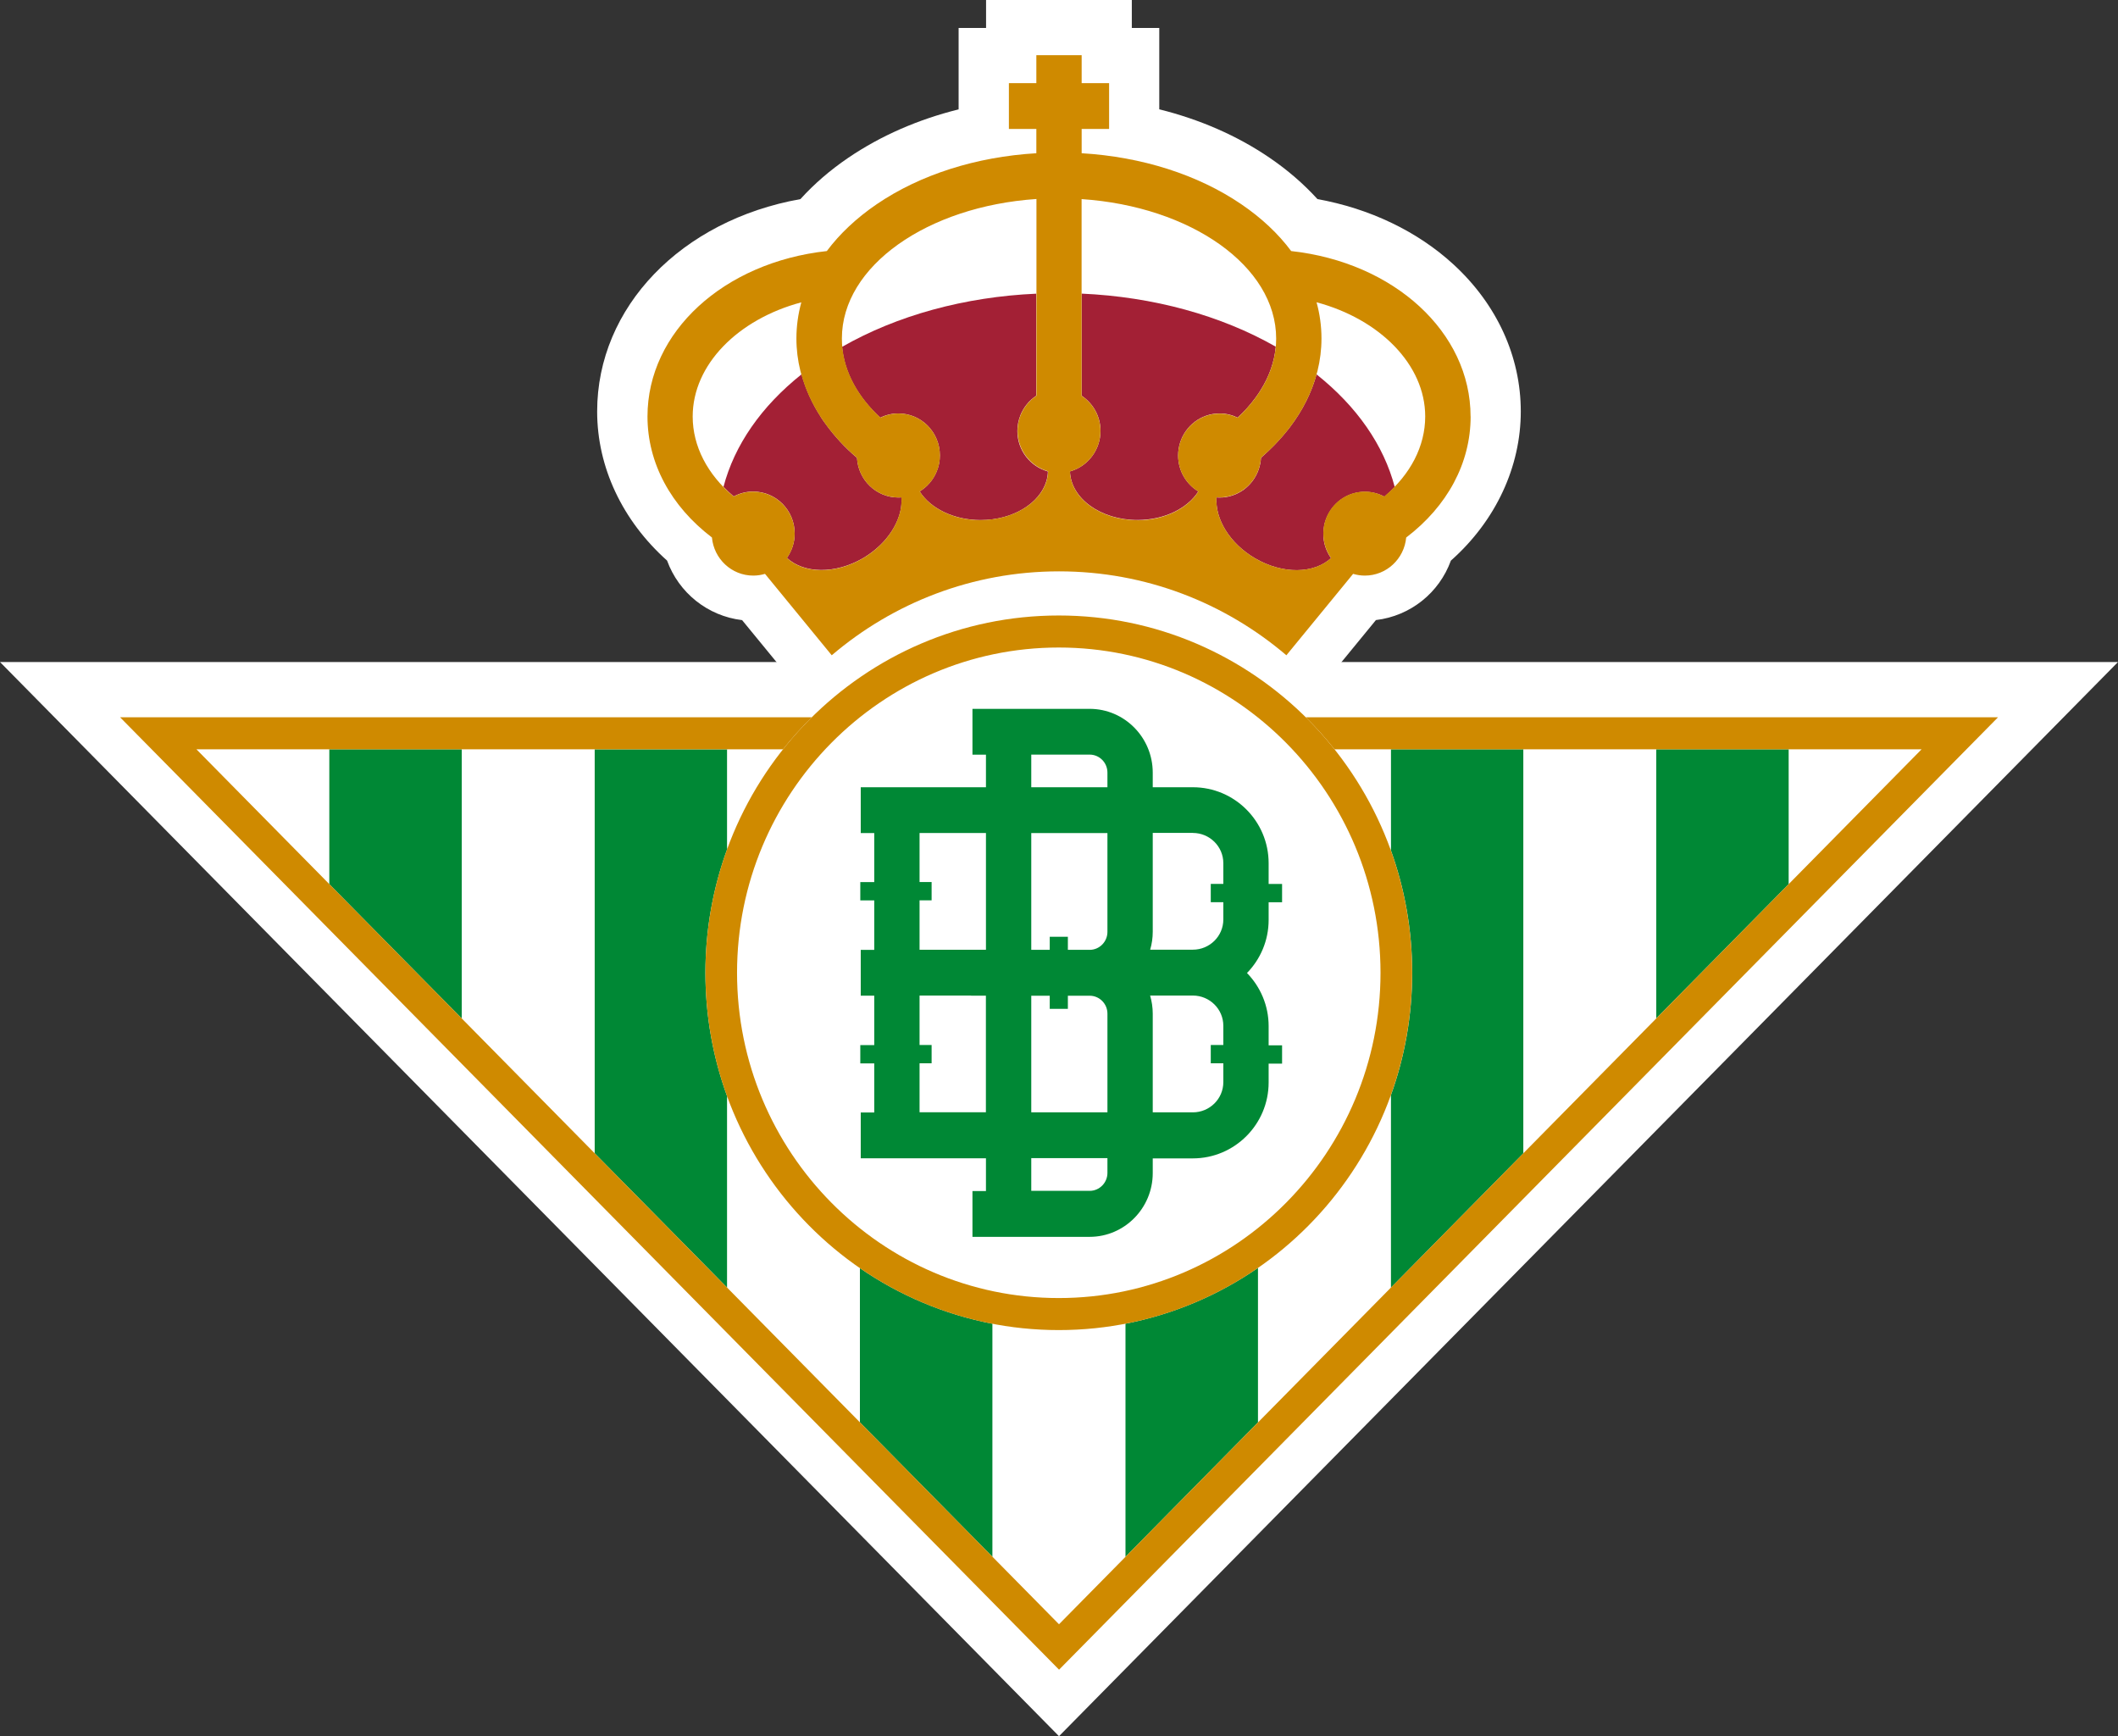 <?xml version="1.0" encoding="UTF-8"?>
<svg id="Capa_2" data-name="Capa 2" xmlns="http://www.w3.org/2000/svg" viewBox="0 0 379.58 311.14">
  <rect x="0" y="0" width="379.58" height="311.14" fill="#333333" stroke="none"/>
  <defs>
    <style>
      .cls-1 {
        fill: #cf8a00;
      }

      .cls-2, .cls-3 {
        fill: #fff;
      }

      .cls-2, .cls-4 {
        fill-rule: evenodd;
      }

      .cls-4, .cls-5 {
        fill: #008835;
      }

      .cls-6 {
        fill: #a32035;
      }
    </style>
  </defs>
  <g id="Capa_1-2" data-name="Capa 1">
    <g>
      <g>
        <path class="cls-3" d="M0,118.64h141.92c13.23-11.8,30.07-18.25,47.83-18.25s34.6,6.45,47.82,18.25h142.01l-189.79,192.5L0,118.64Z"/>
        <path class="cls-3" d="M132.99,111.13c-6.2-.74-11.34-4.91-13.44-10.67-8-7.15-12.53-16.73-12.53-26.72,0-18.73,15.11-34.26,36.43-38.06,2.45-2.71,5.33-5.2,8.6-7.42,5.79-3.93,12.47-6.85,19.75-8.66V5.01h4.92V0h26.12v5.01h4.92v14.58c7.28,1.81,13.97,4.73,19.74,8.66,3.26,2.22,6.14,4.71,8.61,7.43,9.37,1.69,17.92,5.77,24.37,11.7,7.78,7.14,12.07,16.5,12.07,26.35s-4.42,19.55-12.53,26.74c-2.09,5.76-7.23,9.91-13.43,10.65l-14.92,18.2-6.98-5.95c-9.77-8.32-22.16-12.9-34.9-12.9s-25.14,4.58-34.9,12.9l-6.98,5.95-14.92-18.2Z"/>
        <path class="cls-3" d="M234.02,127.64s.09.09.13.14c-11.43-11.37-27.1-18.39-44.4-18.39s-32.85,6.97-44.27,18.25H21.51l168.28,170.68,168.28-170.68h-124.05ZM130.34,195.65s-.01-.03-.02-.05c0,.01,0,.02.02.03v.02ZM130.34,151.21v-.02c.16-.44.32-.87.5-1.31-.17.44-.34.88-.5,1.33ZM139.41,134.58c.31-.4.61-.81.92-1.2.07-.09.15-.18.23-.27-.39.48-.77.97-1.15,1.47ZM177.9,236.33c-.13-.03-.25-.06-.38-.08.48.09.97.18,1.46.26-.36-.06-.73-.11-1.08-.18ZM225.46,226.32c-.09.06-.18.11-.27.17.09-.06.18-.12.27-.18h0ZM239.17,133.38c.2.26.4.53.6.79-.25-.32-.5-.65-.75-.97.05.06.1.12.15.18Z"/>
        <path class="cls-3" d="M127.57,95.42c.35,3.82,3.53,6.83,7.41,6.83.73,0,1.43-.12,2.11-.31l11.96,14.59c11.01-9.38,25.21-15.05,40.74-15.05s29.73,5.67,40.74,15.05l11.96-14.59c.67.19,1.38.31,2.11.31,3.87,0,7.06-3,7.4-6.82,7.39-5.62,11.55-13.35,11.55-21.69,0-7.56-3.42-14.46-9.16-19.73-5.73-5.27-13.76-8.91-22.99-9.92-2.31-3.08-5.3-5.91-8.96-8.4-7.8-5.31-17.84-8.49-28.6-9.13v-4.35h4.92v-8.2h-4.92v-5.01h-8.12v5.01h-4.92v8.2h4.92v4.35c-10.76.64-20.79,3.82-28.6,9.13-3.65,2.49-6.65,5.32-8.95,8.4-18.47,2.03-32.15,14.5-32.15,29.65,0,8.32,4.18,16.06,11.55,21.68ZM237.27,93.49c-.07.4-.11.81-.11,1.23h0c0,1.64.52,3.15,1.39,4.38t-.02.01c-.87-1.23-1.38-2.73-1.38-4.35,0-.44.04-.86.12-1.27ZM211.13,80.66v.06c0,.86.14,1.69.4,2.45-.27-.76-.41-1.58-.41-2.44,0-.03.01-.05.01-.07ZM155.82,86.12c-.33-.32-.62-.67-.88-1.04.26.37.56.72.88,1.04Z"/>
      </g>
      <g>
        <path id="path2" class="cls-4" d="M58.98,158.41l23.78,24.12v-48.25h-23.78v24.13ZM296.81,182.53l23.78-24.12v-24.13h-23.78v48.25ZM126.42,174.32c0-7.81,1.39-15.29,3.92-22.2v-17.83h-23.78v72.37l23.78,24.12v-34.24c-2.53-6.92-3.92-14.4-3.92-22.21h0ZM154.11,254.9v-27.64c7.04,4.85,15.1,8.3,23.78,9.97v41.79l-23.78-24.12ZM201.68,237.22v41.8l23.78-24.12v-27.69c-7.04,4.86-15.1,8.33-23.78,10.01ZM249.25,152.31v-18.03h23.78v72.38l-23.78,24.12v-34.44c2.48-6.86,3.84-14.28,3.84-22.01s-1.36-15.15-3.84-22.01h0Z"/>
        <path id="path4" class="cls-2" d="M58.98,158.41l-23.78-24.13h23.78v24.13ZM106.55,206.65l-23.78-24.12v-48.25h23.78v72.37ZM273.03,206.65l23.78-24.12v-48.25h-23.78v72.37ZM320.6,158.41v-24.13h23.78l-23.78,24.13ZM130.33,230.78v-34.24c4.6,12.57,13,23.29,23.78,30.73v27.64l-23.78-24.12ZM189.75,238.35c-4.05,0-8.01-.39-11.86-1.12v41.79l11.89,12.06,11.89-12.06v-41.81c-3.86.74-7.85,1.14-11.93,1.14h0ZM239.17,134.28h10.08v18.03c-2.39-6.59-5.81-12.66-10.08-18.03ZM225.46,227.21v27.69l23.78-24.12v-34.44c-4.58,12.63-12.97,23.4-23.78,30.88ZM130.33,152.11v-17.83h10c-4.22,5.32-7.62,11.32-10,17.83Z"/>
        <path id="path6" class="cls-3" d="M189.75,116.04c31.79,0,57.66,26.15,57.66,58.29s-25.86,58.29-57.66,58.29-57.66-26.15-57.66-58.29,25.86-58.29,57.66-58.29h0Z"/>
        <path id="path8" class="cls-1" d="M234.02,128.54c1.83,1.81,3.55,3.72,5.15,5.74h105.21l-154.59,156.8L35.2,134.28h105.13c1.6-2.02,3.32-3.93,5.15-5.74H21.52l168.28,170.68,168.28-170.68h-124.05Z"/>
        <path id="path10" class="cls-1" d="M189.75,116.04c31.79,0,57.66,26.15,57.66,58.29s-25.86,58.29-57.66,58.29-57.66-26.15-57.66-58.29,25.86-58.29,57.66-58.29ZM189.75,110.3c-34.98,0-63.33,28.67-63.33,64.03s28.36,64.03,63.33,64.03,63.33-28.67,63.33-64.03-28.35-64.03-63.33-64.03Z"/>
        <path id="path12" class="cls-5" d="M227.36,161.69h2.41v-3.28h-2.41v-3.72c0-7.51-6.09-13.61-13.58-13.61h-7.19v-2.62c0-6.3-5.07-11.43-11.31-11.43h-21v8.21h2.42v5.84h-22.44v8.21h2.42v8.79h-2.5v3.28h2.5v8.86h-2.42v8.21h2.42v8.86h-2.5v3.28h2.5v8.79h-2.42v8.21h22.44v5.87h-2.42v8.21h21c6.23,0,11.31-5.13,11.31-11.42v-2.64h7.19c7.48,0,13.58-6.1,13.58-13.61v-3.37h2.41v-3.28h-2.41v-3.45c0-3.7-1.49-7.06-3.88-9.51,2.39-2.45,3.88-5.81,3.88-9.51v-3.14ZM213.78,149.27c3.01,0,5.46,2.43,5.46,5.41v3.72h-2.25v3.28h2.25v3.1c0,2.99-2.45,5.41-5.46,5.41h-7.65c.3-1.03.46-2.1.46-3.22v-17.71h7.19,0ZM198.47,199.34h-13.65v-20.9h3.31v2.35h3.25v-2.35h3.9c1.76,0,3.19,1.44,3.19,3.22v17.68h0ZM195.28,170.21h-3.9v-2.33h-3.25v2.33h-3.31v-20.92h13.65v17.71c0,1.77-1.43,3.22-3.19,3.22ZM184.82,135.23h10.46c1.76,0,3.19,1.44,3.19,3.23v2.62h-13.65v-5.84ZM164.8,161.35h2.16v-3.28h-2.16v-8.79h11.9v20.92h-11.9v-8.86h0ZM164.8,199.34v-8.79h2.16v-3.28h-2.16v-8.86h9.24v.02h2.65v20.9h-11.9ZM198.47,210.19c0,1.77-1.43,3.22-3.19,3.22h-10.46v-5.87h13.65v2.64h0ZM219.24,190.56v3.37c0,2.99-2.45,5.41-5.46,5.41h-7.19v-17.68c0-1.12-.17-2.22-.47-3.25h7.66c3.01,0,5.46,2.43,5.46,5.41v3.45h-2.25v3.28h2.25v.02Z"/>
        <path id="path14" class="cls-6" d="M193.85,70.92c2.03,1.35,3.38,3.66,3.38,6.29,0,.87-.15,1.72-.42,2.49-.8,2.32-2.69,4.12-5.05,4.78.15,4.83,5.5,8.71,12.08,8.71,4.83,0,8.98-2.09,10.92-5.12-2.17-1.31-3.62-3.7-3.62-6.44,0-.79.12-1.55.34-2.26.94-3.06,3.77-5.28,7.1-5.28,1.16,0,2.25.28,3.22.75.54-.5,1.05-1.01,1.53-1.53.09-.1.18-.2.27-.3.24-.26.45-.52.67-.79.23-.29.46-.58.68-.88.06-.08.12-.16.18-.25.28-.38.54-.76.78-1.16,1.56-2.47,2.48-5.1,2.73-7.8-9.86-5.62-21.95-8.94-34.79-9.51v18.3Z"/>
        <path id="path16" class="cls-6" d="M157.78,74.84c.97-.48,2.07-.75,3.22-.75,4.11,0,7.44,3.36,7.44,7.52,0,1.03-.2,2.01-.58,2.9-.61,1.49-1.69,2.73-3.04,3.56,1.93,3.03,6.1,5.13,10.92,5.13,5.76,0,10.56-2.97,11.78-6.95.17-.57.27-1.16.28-1.76-3.15-.87-5.47-3.78-5.47-7.25,0-.99.2-1.94.54-2.81.57-1.44,1.57-2.67,2.84-3.51v-10.08h0v-8.21c-12.84.57-24.93,3.89-34.8,9.53.43,4.58,2.79,8.94,6.85,12.69h0Z"/>
        <path id="path18" class="cls-6" d="M131.49,88.97c1.04-.56,2.22-.88,3.49-.88,4.11,0,7.44,3.36,7.44,7.52,0,.83-.13,1.62-.38,2.36-.24.72-.58,1.4-1.01,2.01,3.03,2.81,8.64,2.95,13.61.06,3.13-1.83,5.36-4.49,6.36-7.22.45-1.24.64-2.49.55-3.68-.18.02-.36.02-.54.02-3.97,0-7.21-3.15-7.42-7.11-2.18-1.85-4.02-3.87-5.57-6-.02-.04-.06-.07-.08-.11-.28-.39-.58-.79-.84-1.2h.02c-1.58-2.44-2.74-5.01-3.47-7.66-7.23,5.76-12.02,12.68-13.99,20.17.58.6,1.19,1.17,1.85,1.73h0Z"/>
        <path id="path20" class="cls-6" d="M235.95,67.08c-.9,3.27-2.48,6.42-4.67,9.33-.13.17-.26.34-.39.51-.32.41-.65.81-1,1.21-.28.32-.56.64-.85.95-.25.27-.5.54-.76.8-.29.3-.6.59-.91.89-.15.14-.3.28-.45.42-.31.29-.61.57-.93.85-.04.74-.19,1.45-.43,2.13-1.02,2.91-3.77,5-7,5-.18,0-.36-.02-.54-.02-.28,3.84,2.36,8.25,6.92,10.91,4.97,2.9,10.56,2.76,13.6-.04-.87-1.23-1.38-2.72-1.38-4.35,0-.53.06-1.03.16-1.53v-.03c.06-.24.11-.47.19-.69v-.02c.07-.21.14-.4.22-.59.05-.11.11-.23.15-.35.03-.06.06-.12.09-.18,1.22-2.46,3.73-4.15,6.65-4.15,1.26,0,2.45.32,3.49.88.66-.56,1.27-1.13,1.85-1.73-1.97-7.49-6.76-14.41-13.99-20.17v-.02Z"/>
        <path id="path22" class="cls-1" d="M263.55,74.64c0-15.11-13.7-27.62-32.15-29.65-2.3-3.09-5.3-5.92-8.95-8.4-7.81-5.31-17.84-8.49-28.6-9.13v-4.35h4.92v-8.21h-4.92v-5.01h-8.12v5.01h-4.92v8.21h4.92v4.35c-10.76.64-20.8,3.82-28.6,9.13-3.65,2.49-6.65,5.32-8.95,8.4-18.47,2.03-32.14,14.49-32.14,29.65,0,8.32,4.17,16.06,11.55,21.68.35,3.82,3.52,6.83,7.4,6.83.73,0,1.44-.11,2.11-.31l11.96,14.59c11.01-9.38,25.21-15.04,40.74-15.04s29.73,5.66,40.74,15.04l11.96-14.59c.67.2,1.38.31,2.11.31,3.87,0,7.05-3,7.4-6.82,7.39-5.62,11.55-13.35,11.55-21.69h0ZM154.64,100.06c-4.98,2.9-10.58,2.76-13.61-.06.87-1.23,1.39-2.73,1.39-4.37,0-4.15-3.33-7.52-7.44-7.52-1.26,0-2.45.32-3.49.88-4.71-3.96-7.35-9.03-7.35-14.35,0-9.3,8.13-17.44,19.47-20.46-.58,2.11-.88,4.28-.88,6.49,0,7.88,3.9,15.43,10.85,21.37.21,3.96,3.44,7.11,7.42,7.11.19,0,.37-.02.54-.02.29,3.85-2.35,8.27-6.92,10.94h0ZM175.75,93.22c-4.84,0-9-2.11-10.93-5.15,2.17-1.31,3.63-3.71,3.63-6.45,0-4.15-3.33-7.52-7.43-7.52-1.16,0-2.25.28-3.22.75-4.5-4.17-6.92-9.08-6.92-14.2,0-12.97,15.31-23.67,34.87-24.99v35.26c-2.03,1.35-3.38,3.66-3.38,6.29,0,3.46,2.32,6.38,5.47,7.25-.14,4.84-5.49,8.74-12.08,8.74h0ZM203.83,93.22c-6.59,0-11.94-3.9-12.08-8.74,3.15-.87,5.47-3.78,5.47-7.25,0-2.63-1.35-4.96-3.38-6.29v-35.26c19.57,1.31,34.87,12.02,34.87,24.99,0,5.12-2.43,10.02-6.92,14.2-.97-.48-2.07-.75-3.22-.75-4.11,0-7.43,3.36-7.43,7.52,0,2.74,1.46,5.14,3.63,6.45-1.93,3.04-6.1,5.15-10.93,5.15h0ZM237.16,95.63c0,1.63.52,3.14,1.39,4.37-3.03,2.81-8.64,2.96-13.61.06-4.57-2.67-7.21-7.09-6.92-10.94.18.02.36.02.54.02,3.97,0,7.21-3.15,7.42-7.11,6.95-5.93,10.85-13.49,10.85-21.37,0-2.21-.3-4.38-.88-6.49,11.34,3.04,19.47,11.2,19.47,20.46,0,5.33-2.64,10.4-7.35,14.35-1.04-.56-2.23-.88-3.49-.88-4.11,0-7.43,3.36-7.43,7.52h0Z"/>
      </g>
    </g>
  </g>
</svg>